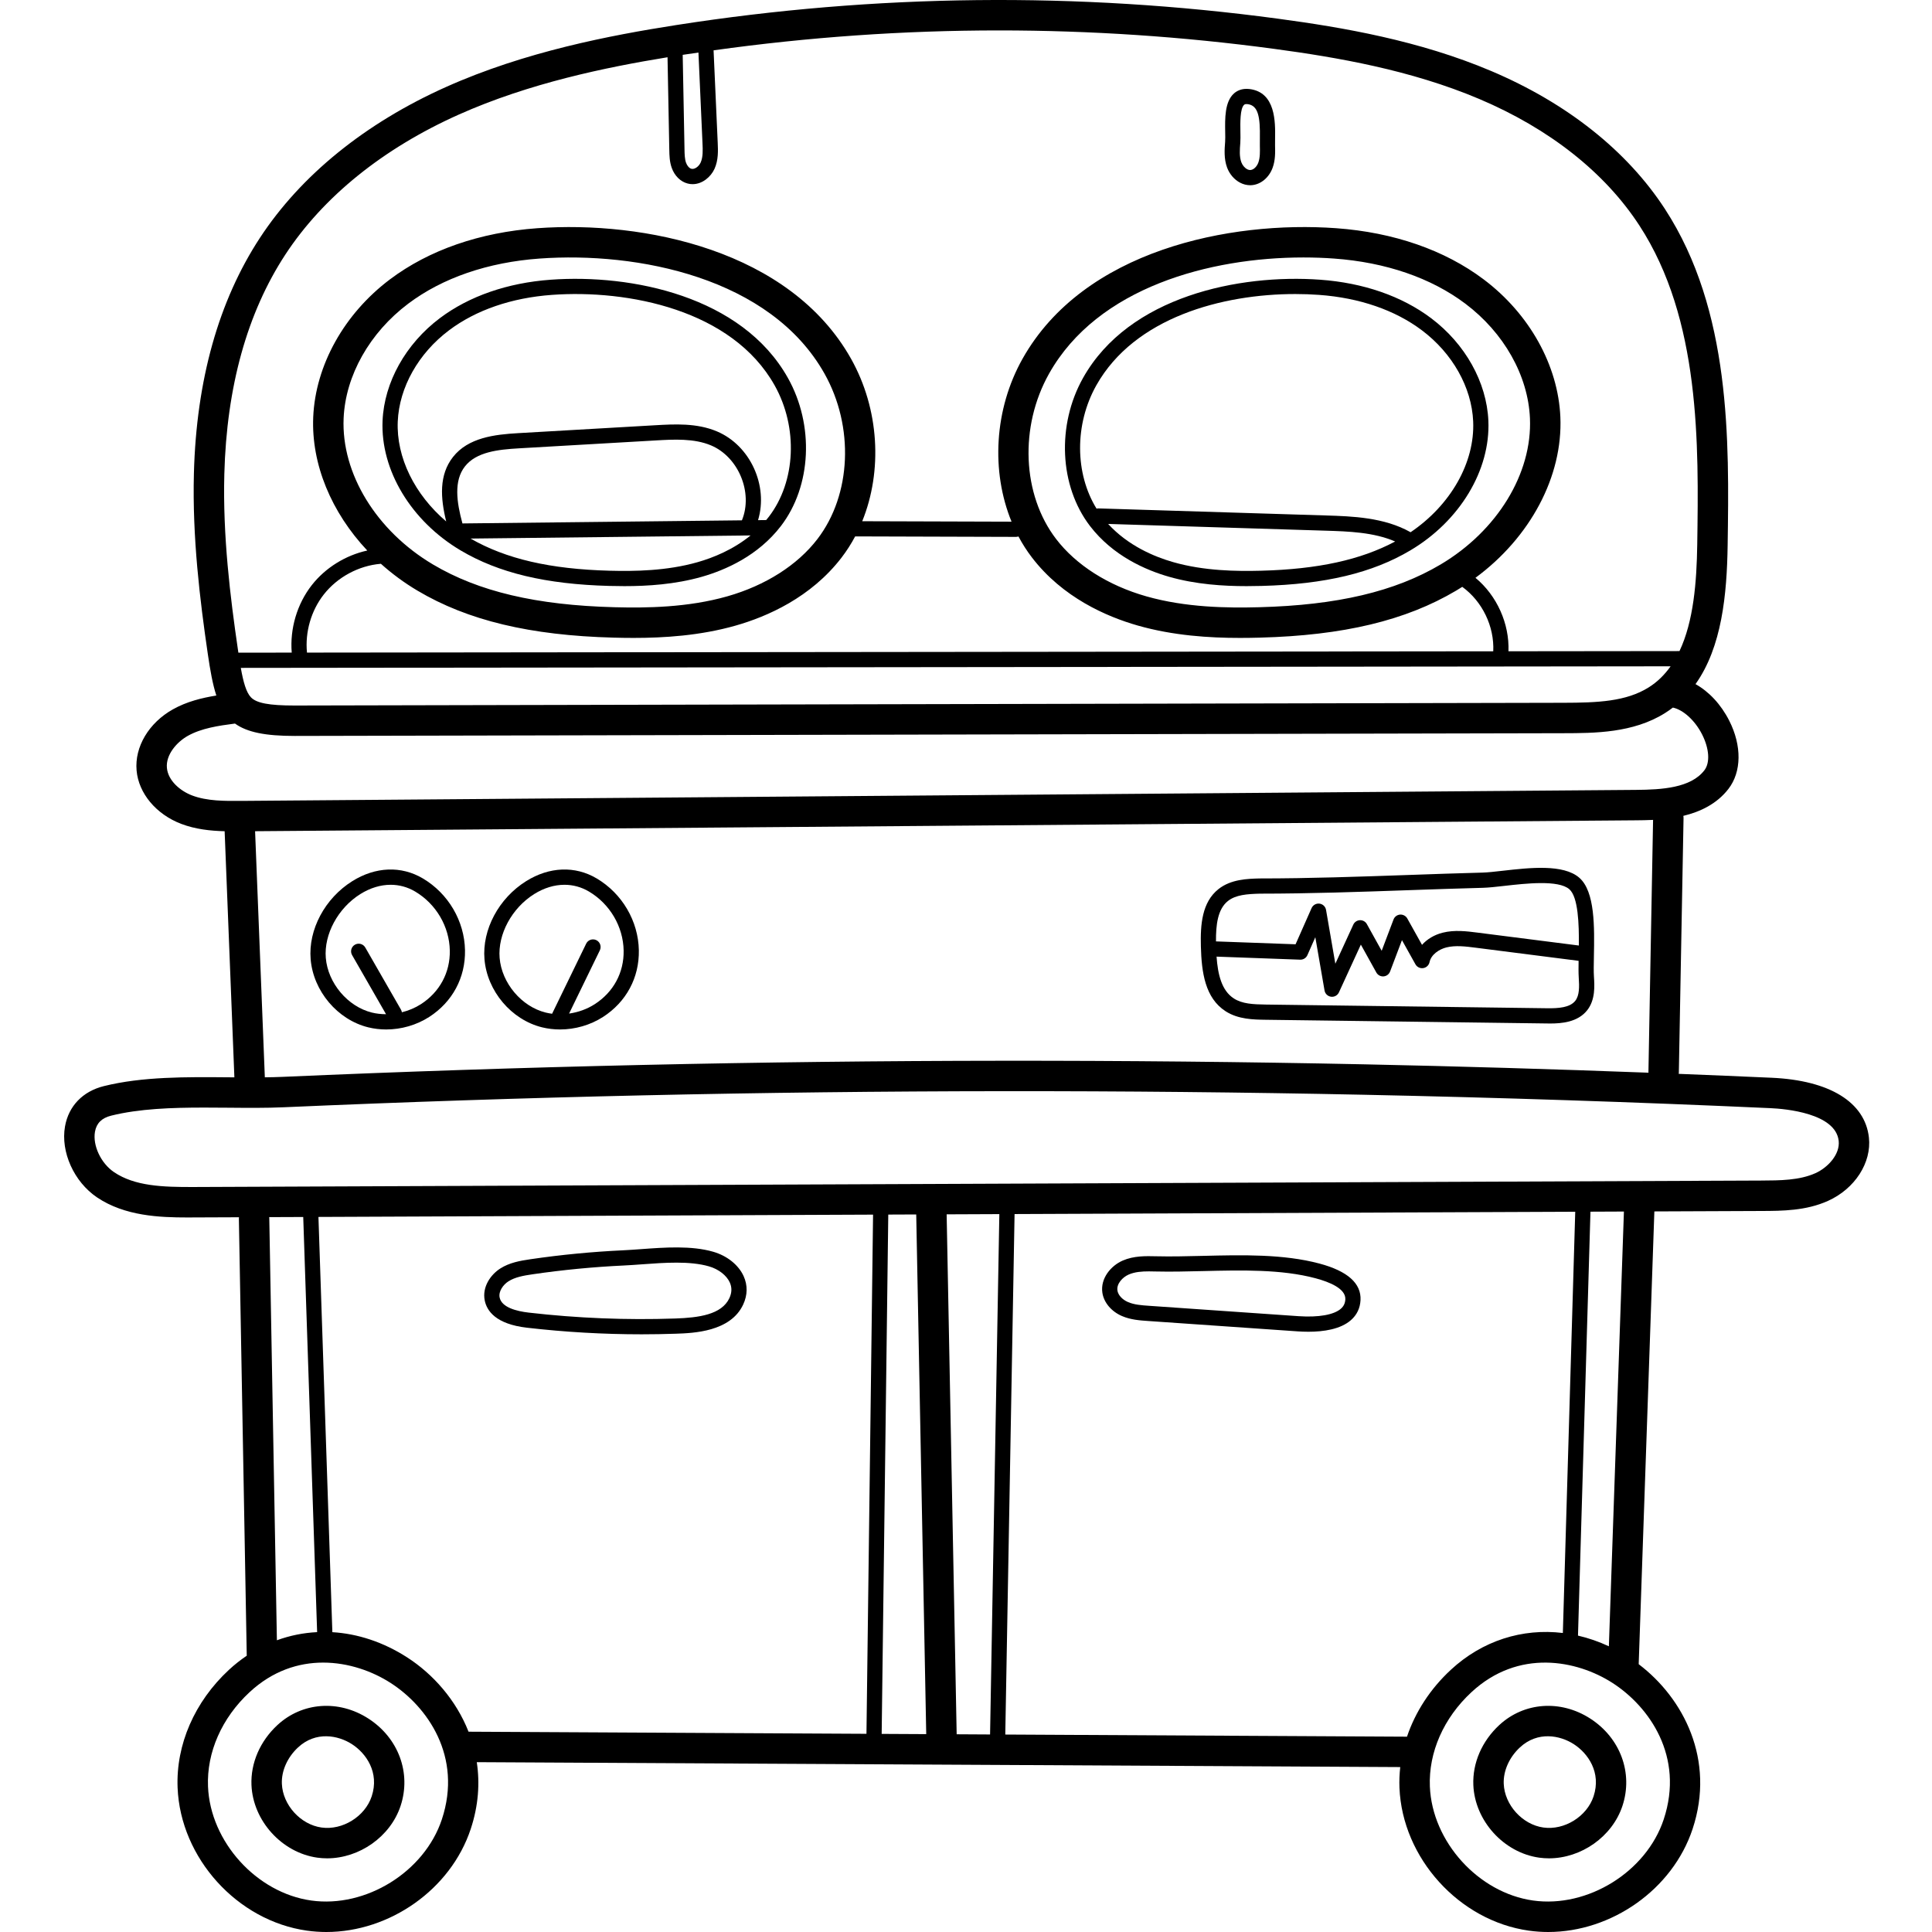<?xml version="1.0" encoding="iso-8859-1"?>
<svg xmlns="http://www.w3.org/2000/svg" height="512pt" version="1.1" viewBox="-17 0 512 512" width="512pt">
<g id="surface1">
<path d="M 478.281 301.445 C 477.238 292.078 467.855 286.309 452.535 285.617 C 444.34 285.25 436.113 284.906 427.875 284.582 C 427.883 284.473 427.91 284.367 427.91 284.254 L 429.156 216.844 C 429.16 216.629 429.133 216.418 429.102 216.211 C 433.539 215.141 437.953 213.082 441.051 209.074 C 444.547 204.551 444.629 197.625 441.27 190.996 C 439.066 186.648 435.875 183.273 432.328 181.297 C 439.324 171.473 440.652 157.516 440.844 144.477 C 441.254 116.785 441.762 82.324 424.215 55.367 C 414.191 39.969 398.266 27.328 378.168 18.812 C 359.098 10.73 338.906 7.27 321.668 4.953 C 268.656 -2.18 214.98 -1.605 162.133 6.652 C 144.766 9.367 122.152 13.68 101.254 23.027 C 79.809 32.617 62.727 46.465 51.859 63.07 C 40.918 79.789 35.039 100.77 34.387 125.434 C 33.938 142.352 35.992 159.102 38.062 173.25 C 38.715 177.727 39.367 181.371 40.332 184.32 C 36.492 184.949 32.504 185.918 28.832 187.977 C 22.422 191.566 18.641 197.934 19.199 204.199 C 19.734 210.25 24.371 215.793 31.004 218.328 C 34.809 219.777 38.762 220.184 42.531 220.285 L 45.113 285.504 C 44.598 285.5 44.09 285.5 43.57 285.496 C 32.34 285.398 20.73 285.297 10.516 287.832 C 4.938 289.219 1.188 293.105 0.23 298.5 C -0.969 305.27 2.598 313.188 8.715 317.32 C 16.074 322.289 25.375 322.641 32.652 322.641 C 33.262 322.641 33.863 322.637 34.441 322.633 L 46.332 322.586 C 46.324 322.703 46.301 322.816 46.305 322.938 L 48.391 438.781 C 46.746 439.891 45.164 441.137 43.652 442.539 C 34.559 450.98 29.605 462.363 30.066 473.773 C 30.82 492.41 45.875 509.043 64.344 511.641 C 66.059 511.883 67.77 512 69.48 512 C 86.23 512 102.422 500.77 107.746 484.707 C 109.805 478.496 110.191 472.527 109.352 466.992 L 354.078 468.293 C 353.879 470.113 353.797 471.941 353.871 473.773 C 354.625 492.41 369.684 509.043 388.152 511.641 C 389.863 511.883 391.574 512 393.285 512 C 410.035 512 426.227 500.77 431.551 484.707 C 437.652 466.297 429.09 449.977 417.27 441.027 L 421.422 321.039 L 449.77 320.922 C 455.32 320.902 461.609 320.875 467.438 318.246 C 474.566 315.035 479.023 308.125 478.281 301.445 Z M 419.867 284.277 C 394.691 283.328 369.418 282.574 344.375 282.055 C 280.922 280.742 216.57 280.797 153.098 282.223 C 121.5 282.93 89.465 283.992 57.887 285.379 C 56.352 285.449 54.777 285.48 53.184 285.5 L 50.602 220.281 L 416.633 217.391 C 417.918 217.379 419.438 217.363 421.082 217.281 L 419.852 284.105 C 419.852 284.164 419.863 284.219 419.867 284.277 Z M 49.496 184.789 C 48.242 183.477 47.484 180.746 46.816 176.996 L 425.73 176.578 C 424.156 178.793 422.258 180.703 419.91 182.172 C 413.926 185.914 406.449 186.227 397.297 186.246 L 175.758 186.719 C 137.598 186.801 99.441 186.879 61.281 186.969 C 61.199 186.969 61.117 186.969 61.035 186.969 C 54.316 186.969 50.965 186.336 49.496 184.789 Z M 68.805 157.547 C 72.414 152.945 78.051 149.906 83.879 149.414 C 83.898 149.414 83.918 149.406 83.934 149.402 C 86.875 152.039 90.113 154.438 93.629 156.523 C 106.969 164.441 123.5 168.402 145.641 168.98 C 147.305 169.027 149.062 169.055 150.895 169.055 C 158.988 169.055 168.566 168.461 177.961 165.785 C 186.281 163.418 197.902 158.363 206.043 147.738 C 207.387 145.984 208.582 144.113 209.625 142.152 L 252.25 142.281 C 252.254 142.281 252.254 142.281 252.258 142.281 C 252.484 142.281 252.699 142.234 252.902 142.168 C 253.941 144.121 255.133 145.988 256.473 147.738 C 264.613 158.363 276.238 163.418 284.555 165.785 C 293.953 168.461 303.531 169.055 311.621 169.055 C 313.453 169.055 315.211 169.027 316.875 168.98 C 339.02 168.402 355.547 164.441 368.891 156.523 C 369.438 156.195 369.98 155.863 370.516 155.523 C 375.84 159.379 379.043 166.031 378.727 172.598 L 64.352 172.945 C 63.816 167.516 65.441 161.84 68.805 157.547 Z M 125.988 68.52 C 151.871 66.652 187.172 73.52 201.504 99.023 C 209.402 113.078 208.637 131.094 199.641 142.836 C 194.34 149.758 185.855 155.156 175.754 158.031 C 165.277 161.016 154.281 161.145 145.852 160.922 C 125.141 160.379 109.855 156.777 97.742 149.59 C 82.723 140.676 73.43 125.473 74.062 110.855 C 74.555 99.527 80.957 88.168 91.195 80.469 C 100.281 73.637 112.309 69.504 125.988 68.52 Z M 364.777 149.59 C 352.664 156.777 337.375 160.379 316.664 160.922 C 308.25 161.145 297.242 161.016 286.766 158.031 C 276.664 155.156 268.18 149.762 262.875 142.836 C 253.883 131.094 253.113 113.078 261.012 99.023 C 273.895 76.098 303.73 68.23 328.426 68.23 C 331.203 68.23 333.918 68.328 336.531 68.52 C 350.211 69.504 362.238 73.637 371.32 80.469 C 381.559 88.168 387.965 99.527 388.453 110.855 C 389.086 125.473 379.793 140.676 364.777 149.59 Z M 169.172 38.031 C 169.25 39.715 169.332 41.621 168.684 43.062 C 168.188 44.164 167.047 44.945 166.23 44.73 C 165.66 44.582 165.105 43.953 164.809 43.129 C 164.449 42.113 164.422 40.855 164.402 39.641 L 163.922 14.535 C 165.312 14.32 166.703 14.129 168.094 13.926 Z M 42.449 125.645 C 43.059 102.5 48.496 82.93 58.605 67.484 C 68.629 52.172 84.512 39.344 104.543 30.383 C 123.227 22.031 143.562 17.836 159.902 15.172 L 160.371 39.719 C 160.398 41.184 160.43 42.848 161.016 44.484 C 161.766 46.59 163.332 48.137 165.207 48.629 C 165.66 48.75 166.105 48.805 166.547 48.805 C 169.141 48.805 171.395 46.867 172.363 44.719 C 173.406 42.402 173.293 39.879 173.203 37.852 L 172.105 13.34 C 197.203 9.832 222.465 8.062 247.742 8.062 C 272.066 8.062 296.406 9.688 320.598 12.941 C 337.301 15.188 356.832 18.527 375.027 26.234 C 393.641 34.121 408.312 45.715 417.461 59.766 C 433.668 84.66 433.18 117.762 432.785 144.359 C 432.637 154.234 431.82 164.648 428.082 172.543 L 382.758 172.594 C 383.035 165.238 379.676 157.816 374.012 153.125 C 388.508 142.453 397.195 126.273 396.512 110.508 C 395.918 96.797 388.312 83.156 376.168 74.027 C 365.848 66.262 352.34 61.578 337.113 60.477 C 308.875 58.441 270.168 66.281 253.984 95.074 C 246.473 108.445 245.602 124.91 251.07 138.25 L 211.5 138.129 C 216.914 124.812 216.027 108.406 208.535 95.074 C 192.352 66.281 153.637 58.445 125.406 60.477 C 110.18 61.574 96.676 66.262 86.352 74.027 C 74.207 83.16 66.605 96.797 66.008 110.508 C 65.465 123.031 70.836 135.812 80.332 145.895 C 74.59 147.156 69.254 150.441 65.633 155.059 C 61.719 160.051 59.793 166.621 60.312 172.949 L 46.172 172.965 C 46.129 172.676 46.086 172.383 46.043 172.086 C 44.02 158.273 42.016 141.957 42.449 125.645 Z M 27.23 203.484 C 26.918 199.969 29.883 196.629 32.773 195.008 C 36.398 192.98 40.879 192.32 45.273 191.75 C 48.512 194.078 53.375 195.031 61.082 195.031 C 61.152 195.031 61.227 195.031 61.297 195.031 C 99.457 194.945 137.617 194.863 175.773 194.785 L 397.312 194.309 C 405.539 194.293 415.77 194.27 424.184 189.008 C 424.934 188.539 425.645 188.039 426.332 187.516 C 429.086 188.113 432.184 190.91 434.078 194.641 C 435.988 198.41 436.223 202.137 434.672 204.145 C 431.055 208.824 423.43 209.273 416.566 209.328 L 47.129 212.246 C 42.578 212.281 37.875 212.32 33.879 210.793 C 30.785 209.613 27.531 206.895 27.23 203.484 Z M 54.363 322.793 C 54.363 322.711 54.344 322.633 54.336 322.551 L 63.359 322.516 L 67.043 432.531 C 63.398 432.711 59.816 433.43 56.379 434.688 Z M 100.094 482.168 C 95.492 496.055 79.957 505.695 65.469 503.656 C 50.98 501.617 38.715 488.066 38.125 473.445 C 37.758 464.395 41.77 455.281 49.137 448.449 C 55.262 442.762 62.121 440.605 68.633 440.605 C 75.352 440.605 81.707 442.902 86.516 445.996 C 96.238 452.246 105.629 465.469 100.094 482.168 Z M 90.879 439.211 C 84.562 435.152 77.777 432.945 71.078 432.543 L 67.391 322.5 L 214.371 321.891 L 212.621 459.477 L 107.168 458.918 C 103.867 450.523 97.762 443.637 90.879 439.211 Z M 225.809 321.844 L 228.461 459.562 L 216.652 459.5 L 218.402 321.875 Z M 233.871 321.812 L 247.836 321.754 L 245.379 459.652 L 236.527 459.602 Z M 249.41 459.672 L 251.871 321.738 L 400.453 321.125 L 397.172 432.758 C 386.477 431.461 375.832 434.77 367.461 442.539 C 362.016 447.59 358.07 453.699 355.867 460.238 Z M 423.898 482.168 C 419.297 496.055 403.754 505.691 389.277 503.656 C 374.789 501.617 362.52 488.066 361.93 473.445 C 361.562 464.395 365.578 455.281 372.945 448.449 C 385.391 436.898 400.855 439.91 410.324 445.992 C 420.047 452.246 429.434 465.469 423.898 482.168 Z M 409.367 436.285 C 406.68 435.031 403.938 434.086 401.184 433.453 L 404.488 321.109 L 413.355 321.07 Z M 464.125 310.895 C 459.863 312.816 454.715 312.836 449.738 312.859 L 34.41 314.57 C 26.035 314.609 18.699 314.332 13.227 310.637 C 9.742 308.281 7.523 303.566 8.172 299.906 C 8.57 297.664 9.969 296.277 12.461 295.66 C 19.855 293.82 28.457 293.52 37.105 293.52 C 39.242 293.52 41.379 293.539 43.5 293.555 C 48.66 293.602 53.535 293.645 58.242 293.434 C 89.766 292.051 121.742 290.988 153.281 290.281 C 216.637 288.863 280.875 288.805 344.207 290.117 C 380.047 290.859 416.371 292.055 452.172 293.672 C 456.211 293.855 469.453 295.02 470.27 302.336 C 470.664 305.918 467.398 309.418 464.125 310.895 Z M 464.125 310.895 " style=" stroke:none;fill-rule:nonzero;fill:rgb(0%,0%,0%);fill-opacity:1;" />
<path d="M 80.605 455.426 C 72.758 450.375 63.07 451.078 56.504 457.172 C 51.91 461.434 49.41 467.219 49.641 473.035 C 50.027 482.512 57.684 490.973 67.078 492.297 C 67.949 492.418 68.82 492.477 69.691 492.477 C 78.211 492.477 86.445 486.766 89.156 478.594 C 92.043 469.883 88.609 460.57 80.605 455.426 Z M 81.5 476.059 C 79.734 481.395 73.766 485.094 68.203 484.312 C 62.637 483.531 57.926 478.324 57.699 472.711 C 57.559 469.301 59.164 465.703 61.988 463.082 C 66.707 458.703 72.617 459.875 76.246 462.207 C 79.992 464.613 83.613 469.688 81.5 476.059 Z M 81.5 476.059 " style=" stroke:none;fill-rule:nonzero;fill:rgb(0%,0%,0%);fill-opacity:1;" />
<path d="M 404.414 455.426 C 396.562 450.375 386.875 451.078 380.309 457.172 C 375.715 461.434 373.215 467.219 373.449 473.035 C 373.832 482.512 381.488 490.973 390.883 492.297 C 391.754 492.418 392.625 492.477 393.496 492.477 C 402.016 492.477 410.25 486.766 412.961 478.594 C 415.848 469.883 412.414 460.57 404.414 455.426 Z M 405.309 476.059 C 403.539 481.395 397.574 485.098 392.008 484.312 C 386.445 483.531 381.73 478.324 381.504 472.711 C 381.367 469.301 382.969 465.703 385.793 463.082 C 390.512 458.703 396.426 459.875 400.051 462.207 C 403.797 464.613 407.418 469.688 405.309 476.059 Z M 405.309 476.059 " style=" stroke:none;fill-rule:nonzero;fill:rgb(0%,0%,0%);fill-opacity:1;" />
<path d="M 105.062 145.859 C 115.141 151.84 127.664 154.832 144.473 155.277 C 145.738 155.309 147.074 155.332 148.469 155.332 C 154.609 155.332 161.867 154.883 168.965 152.863 C 175.191 151.09 183.895 147.312 189.961 139.391 C 198.074 128.797 198.824 112.66 191.789 100.137 C 179.613 78.473 150.352 72.582 128.984 74.125 C 117.504 74.953 107.332 78.477 99.57 84.312 C 90.504 91.133 84.828 101.301 84.383 111.508 C 83.82 124.586 91.934 138.07 105.062 145.859 Z M 106.223 123.59 C 109.234 119.77 114.945 119.133 120.535 118.812 L 156.793 116.719 C 161.535 116.445 166.914 116.137 171.418 118.031 C 178.695 121.09 182.609 130.531 179.633 137.844 C 179.629 137.859 179.625 137.875 179.621 137.891 L 105.551 138.715 C 103.992 133.012 103.227 127.395 106.223 123.59 Z M 167.859 148.984 C 159.676 151.316 151.117 151.418 144.582 151.246 C 128.812 150.832 117.074 148.117 107.703 142.723 L 181.91 141.898 C 177.258 145.688 171.973 147.812 167.859 148.984 Z M 88.41 111.68 C 88.801 102.664 93.879 93.637 101.996 87.535 C 109.133 82.164 118.566 78.918 129.277 78.145 C 149.473 76.691 177.023 82.094 188.277 102.113 C 194.543 113.27 193.922 127.59 186.762 136.938 C 186.527 137.242 186.285 137.531 186.043 137.82 L 183.891 137.844 C 186.656 128.734 181.844 118.043 172.977 114.316 C 167.617 112.062 161.742 112.402 156.555 112.699 L 120.301 114.789 C 114.078 115.148 107.102 115.961 103.055 121.098 C 99.305 125.855 99.719 131.984 101.25 138.191 C 92.898 131.074 88 121.23 88.41 111.68 Z M 88.41 111.68 " style=" stroke:none;fill-rule:nonzero;fill:rgb(0%,0%,0%);fill-opacity:1;" />
<path d="M 377.434 111.508 C 376.988 101.297 371.312 91.133 362.246 84.312 C 354.484 78.477 344.312 74.953 332.832 74.125 C 311.48 72.586 282.203 78.473 270.027 100.141 C 262.992 112.66 263.746 128.801 271.855 139.391 C 277.926 147.312 286.625 151.09 292.855 152.863 C 299.949 154.883 307.207 155.332 313.348 155.332 C 314.742 155.332 316.078 155.309 317.344 155.277 C 334.152 154.836 346.676 151.844 356.754 145.859 C 369.883 138.07 378 124.586 377.434 111.508 Z M 317.238 151.246 C 310.699 151.418 302.141 151.316 293.957 148.984 C 288.852 147.531 281.938 144.605 276.668 138.848 L 334.336 140.637 C 340.332 140.824 347.023 141.031 352.727 143.5 C 343.594 148.379 332.234 150.852 317.238 151.246 Z M 356.82 141.047 C 349.836 137.094 341.328 136.82 334.465 136.605 L 274.133 134.734 C 273.945 134.727 273.766 134.754 273.594 134.793 C 267.852 125.496 267.73 112.449 273.539 102.113 C 283.664 84.102 306.984 77.922 326.262 77.922 C 328.414 77.922 330.516 78 332.543 78.145 C 343.25 78.918 352.684 82.164 359.82 87.535 C 367.938 93.637 373.016 102.664 373.406 111.68 C 373.879 122.586 367.43 133.875 356.82 141.047 Z M 356.82 141.047 " style=" stroke:none;fill-rule:nonzero;fill:rgb(0%,0%,0%);fill-opacity:1;" />
<path d="M 180.07 338.191 C 178.715 335.215 175.703 332.797 172.012 331.73 C 166.227 330.055 159.141 330.574 152.883 331.035 C 151.223 331.156 149.609 331.273 148.098 331.344 C 139.93 331.727 131.691 332.52 123.613 333.703 C 120.766 334.117 118.012 334.621 115.594 336.156 C 113.02 337.793 110.742 341.047 111.457 344.629 C 112.012 347.402 114.402 350.906 122.66 351.859 C 132.711 353.02 142.898 353.605 153.047 353.605 C 156.059 353.605 159.07 353.551 162.074 353.449 C 166.785 353.289 176.59 352.949 179.957 345.703 C 181.125 343.191 181.16 340.594 180.07 338.191 Z M 176.301 344.004 C 174.258 348.398 168.188 349.203 161.934 349.418 C 149.016 349.867 135.961 349.336 123.121 347.855 C 119.895 347.484 115.934 346.484 115.406 343.84 C 115.082 342.215 116.344 340.457 117.754 339.559 C 119.504 338.449 121.707 338.055 124.195 337.691 C 132.145 336.531 140.25 335.75 148.285 335.371 C 149.832 335.301 151.477 335.18 153.176 335.055 C 159.094 334.621 165.801 334.129 170.891 335.602 C 173.426 336.336 175.539 337.969 176.398 339.859 C 177 341.176 176.965 342.57 176.301 344.004 Z M 176.301 344.004 " style=" stroke:none;fill-rule:nonzero;fill:rgb(0%,0%,0%);fill-opacity:1;" />
<path d="M 332.652 334.852 C 323.086 332.305 312.25 332.566 301.77 332.82 C 297.445 332.922 293.363 333.023 289.438 332.926 C 286.641 332.859 283.477 332.781 280.52 334.07 C 277.426 335.414 274.582 338.766 275.137 342.57 C 275.52 345.172 277.504 347.543 280.324 348.762 C 282.617 349.754 285.07 349.926 287.23 350.074 L 326.867 352.824 C 327.77 352.887 328.738 352.926 329.738 352.926 C 333.766 352.926 338.273 352.27 341.035 349.828 C 342.59 348.453 343.438 346.68 343.551 344.562 C 343.785 340.109 340.121 336.844 332.652 334.852 Z M 338.363 346.809 C 336.52 348.441 332.434 349.164 327.148 348.801 L 287.512 346.051 C 285.582 345.918 283.586 345.781 281.926 345.059 C 280.402 344.402 279.305 343.195 279.129 341.988 C 278.871 340.207 280.48 338.48 282.129 337.762 C 283.738 337.062 285.59 336.926 287.473 336.926 C 288.094 336.926 288.719 336.938 289.34 336.957 C 293.363 337.051 297.492 336.953 301.867 336.848 C 312.062 336.602 322.605 336.348 331.617 338.75 C 335.309 339.73 339.676 341.5 339.527 344.344 C 339.469 345.375 339.102 346.156 338.363 346.809 Z M 338.363 346.809 " style=" stroke:none;fill-rule:nonzero;fill:rgb(0%,0%,0%);fill-opacity:1;" />
<path d="M 405.402 253.426 C 405.547 245.777 405.73 236.262 401.527 232.609 C 397.305 228.938 388.387 229.949 381.227 230.762 C 379.094 231.004 377.254 231.211 375.918 231.246 C 369.355 231.418 362.68 231.652 356.227 231.879 C 343.324 232.328 329.984 232.797 316.902 232.797 C 316.883 232.797 316.867 232.797 316.848 232.797 C 313.625 232.879 309.207 232.996 305.902 235.625 C 301.543 239.09 301.086 244.977 301.246 250.824 C 301.426 257.664 302.344 264.477 307.797 267.992 C 311.148 270.152 315.199 270.207 318.453 270.25 L 392.859 271.227 C 393.16 271.234 393.484 271.238 393.832 271.238 C 396.727 271.238 401.129 270.941 403.656 267.684 C 405.809 264.91 405.57 261.23 405.41 258.793 C 405.324 257.488 405.359 255.605 405.402 253.426 Z M 308.406 238.781 C 310.484 237.129 313.492 236.918 316.926 236.828 C 330.07 236.824 343.438 236.359 356.367 235.906 C 362.812 235.68 369.48 235.445 376.027 235.277 C 377.535 235.234 379.457 235.02 381.68 234.766 C 387.383 234.121 395.996 233.145 398.883 235.652 C 401.25 237.707 401.469 244.941 401.414 250.574 L 374.516 247.148 C 371.684 246.789 368.477 246.379 365.324 247.172 C 363.109 247.727 361.195 248.883 359.848 250.395 L 355.945 243.402 C 355.562 242.715 354.793 242.324 354.039 242.375 C 353.254 242.434 352.578 242.938 352.301 243.672 L 349.16 251.969 L 345.234 244.895 C 344.867 244.23 344.152 243.836 343.395 243.859 C 342.637 243.891 341.957 244.344 341.641 245.035 L 336.879 255.398 L 334.414 241.129 C 334.262 240.254 333.555 239.582 332.676 239.473 C 331.789 239.363 330.945 239.844 330.582 240.656 L 326.34 250.246 L 305.25 249.48 C 305.215 245.113 305.688 240.941 308.406 238.781 Z M 400.473 265.211 C 399.062 267.023 396.012 267.246 392.91 267.195 L 318.504 266.219 C 315.02 266.172 312.18 266.023 309.98 264.602 C 306.738 262.512 305.734 258.219 305.402 253.516 L 327.559 254.324 C 328.379 254.355 329.141 253.879 329.473 253.125 L 331.574 248.375 L 334.016 262.488 C 334.168 263.355 334.863 264.027 335.742 264.141 C 335.828 264.152 335.914 264.16 336.004 264.16 C 336.781 264.16 337.5 263.707 337.832 262.984 L 343.641 250.332 L 347.742 257.723 C 348.125 258.41 348.871 258.809 349.648 258.754 C 350.434 258.699 351.113 258.191 351.387 257.457 L 354.535 249.148 L 358.105 255.547 C 358.516 256.281 359.336 256.684 360.168 256.559 C 361 256.434 361.664 255.805 361.84 254.984 C 362.266 252.953 364.391 251.559 366.305 251.078 C 368.719 250.473 371.41 250.816 374.008 251.145 L 401.344 254.629 C 401.316 256.355 401.305 257.867 401.383 259.055 C 401.543 261.477 401.594 263.766 400.473 265.211 Z M 400.473 265.211 " style=" stroke:none;fill-rule:nonzero;fill:rgb(0%,0%,0%);fill-opacity:1;" />
<path d="M 95.074 232.801 C 89.34 229.402 82.516 229.664 76.355 233.52 C 69.105 238.059 64.672 246.363 65.324 254.191 C 66.023 262.648 72.445 270.246 80.586 272.254 C 82.133 272.633 83.734 272.82 85.344 272.82 C 89.332 272.82 93.367 271.672 96.742 269.5 C 102.906 265.527 106.367 259.082 106.23 251.824 C 106.09 244.086 101.812 236.797 95.074 232.801 Z M 94.559 266.109 C 93.008 267.109 91.285 267.824 89.5 268.266 C 89.465 268.031 89.391 267.793 89.262 267.57 L 79.805 251.102 C 79.25 250.137 78.02 249.801 77.055 250.355 C 76.086 250.91 75.754 252.141 76.309 253.109 L 85.305 268.777 C 84.039 268.773 82.773 268.641 81.555 268.34 C 75.145 266.758 69.895 260.531 69.34 253.855 C 68.82 247.594 72.586 240.637 78.492 236.938 C 81.109 235.301 83.859 234.477 86.527 234.477 C 88.793 234.477 91 235.07 93.02 236.266 C 98.566 239.555 102.086 245.547 102.203 251.895 C 102.309 257.73 99.523 262.91 94.559 266.109 Z M 94.559 266.109 " style=" stroke:none;fill-rule:nonzero;fill:rgb(0%,0%,0%);fill-opacity:1;" />
<path d="M 141.141 232.801 C 135.41 229.402 128.586 229.664 122.422 233.52 C 115.172 238.059 110.738 246.363 111.391 254.191 C 112.09 262.648 118.512 270.246 126.656 272.254 C 128.203 272.633 129.801 272.82 131.41 272.82 C 135.398 272.82 139.434 271.672 142.809 269.5 C 148.973 265.527 152.434 259.082 152.301 251.82 C 152.156 244.086 147.879 236.797 141.141 232.801 Z M 140.625 266.109 C 138.574 267.434 136.219 268.266 133.812 268.609 L 141.965 251.844 C 142.449 250.84 142.035 249.633 141.031 249.148 C 140.035 248.664 138.824 249.078 138.34 250.082 L 129.309 268.656 C 128.738 268.578 128.176 268.477 127.621 268.34 C 121.211 266.758 115.961 260.531 115.406 253.859 C 114.887 247.594 118.652 240.637 124.559 236.938 C 127.176 235.301 129.926 234.477 132.594 234.477 C 134.859 234.477 137.066 235.074 139.086 236.27 C 144.633 239.559 148.152 245.547 148.27 251.898 C 148.379 257.73 145.59 262.91 140.625 266.109 Z M 140.625 266.109 " style=" stroke:none;fill-rule:nonzero;fill:rgb(0%,0%,0%);fill-opacity:1;" />
<path d="M 308.191 44.406 C 308.844 46.16 310.109 47.625 311.672 48.43 C 312.508 48.863 313.414 49.086 314.309 49.086 C 314.457 49.086 314.605 49.082 314.75 49.07 C 317.137 48.871 319.297 47.074 320.25 44.484 C 321.004 42.445 320.949 40.359 320.902 38.52 C 320.891 37.98 320.902 37.359 320.91 36.688 C 320.977 32.406 321.102 24.43 314.113 23.594 C 312.078 23.352 310.746 24.105 309.996 24.781 C 307.551 26.988 307.629 31.418 307.688 34.98 C 307.707 35.977 307.723 36.922 307.672 37.574 C 307.516 39.578 307.324 42.066 308.191 44.406 Z M 311.691 37.887 C 311.758 37.043 311.738 36.008 311.719 34.91 C 311.68 32.609 311.613 28.754 312.699 27.777 C 312.785 27.699 312.98 27.52 313.633 27.598 C 316.473 27.938 316.969 31.035 316.879 36.625 C 316.867 37.355 316.859 38.031 316.875 38.621 C 316.91 40.172 316.953 41.777 316.469 43.09 C 316.066 44.176 315.223 44.984 314.418 45.051 C 314.133 45.078 313.828 45.008 313.52 44.848 C 312.863 44.508 312.266 43.801 311.969 43 C 311.41 41.496 311.551 39.66 311.691 37.887 Z M 311.691 37.887 " style=" stroke:none;fill-rule:nonzero;fill:rgb(0%,0%,0%);fill-opacity:1;" />
</g>
</svg>